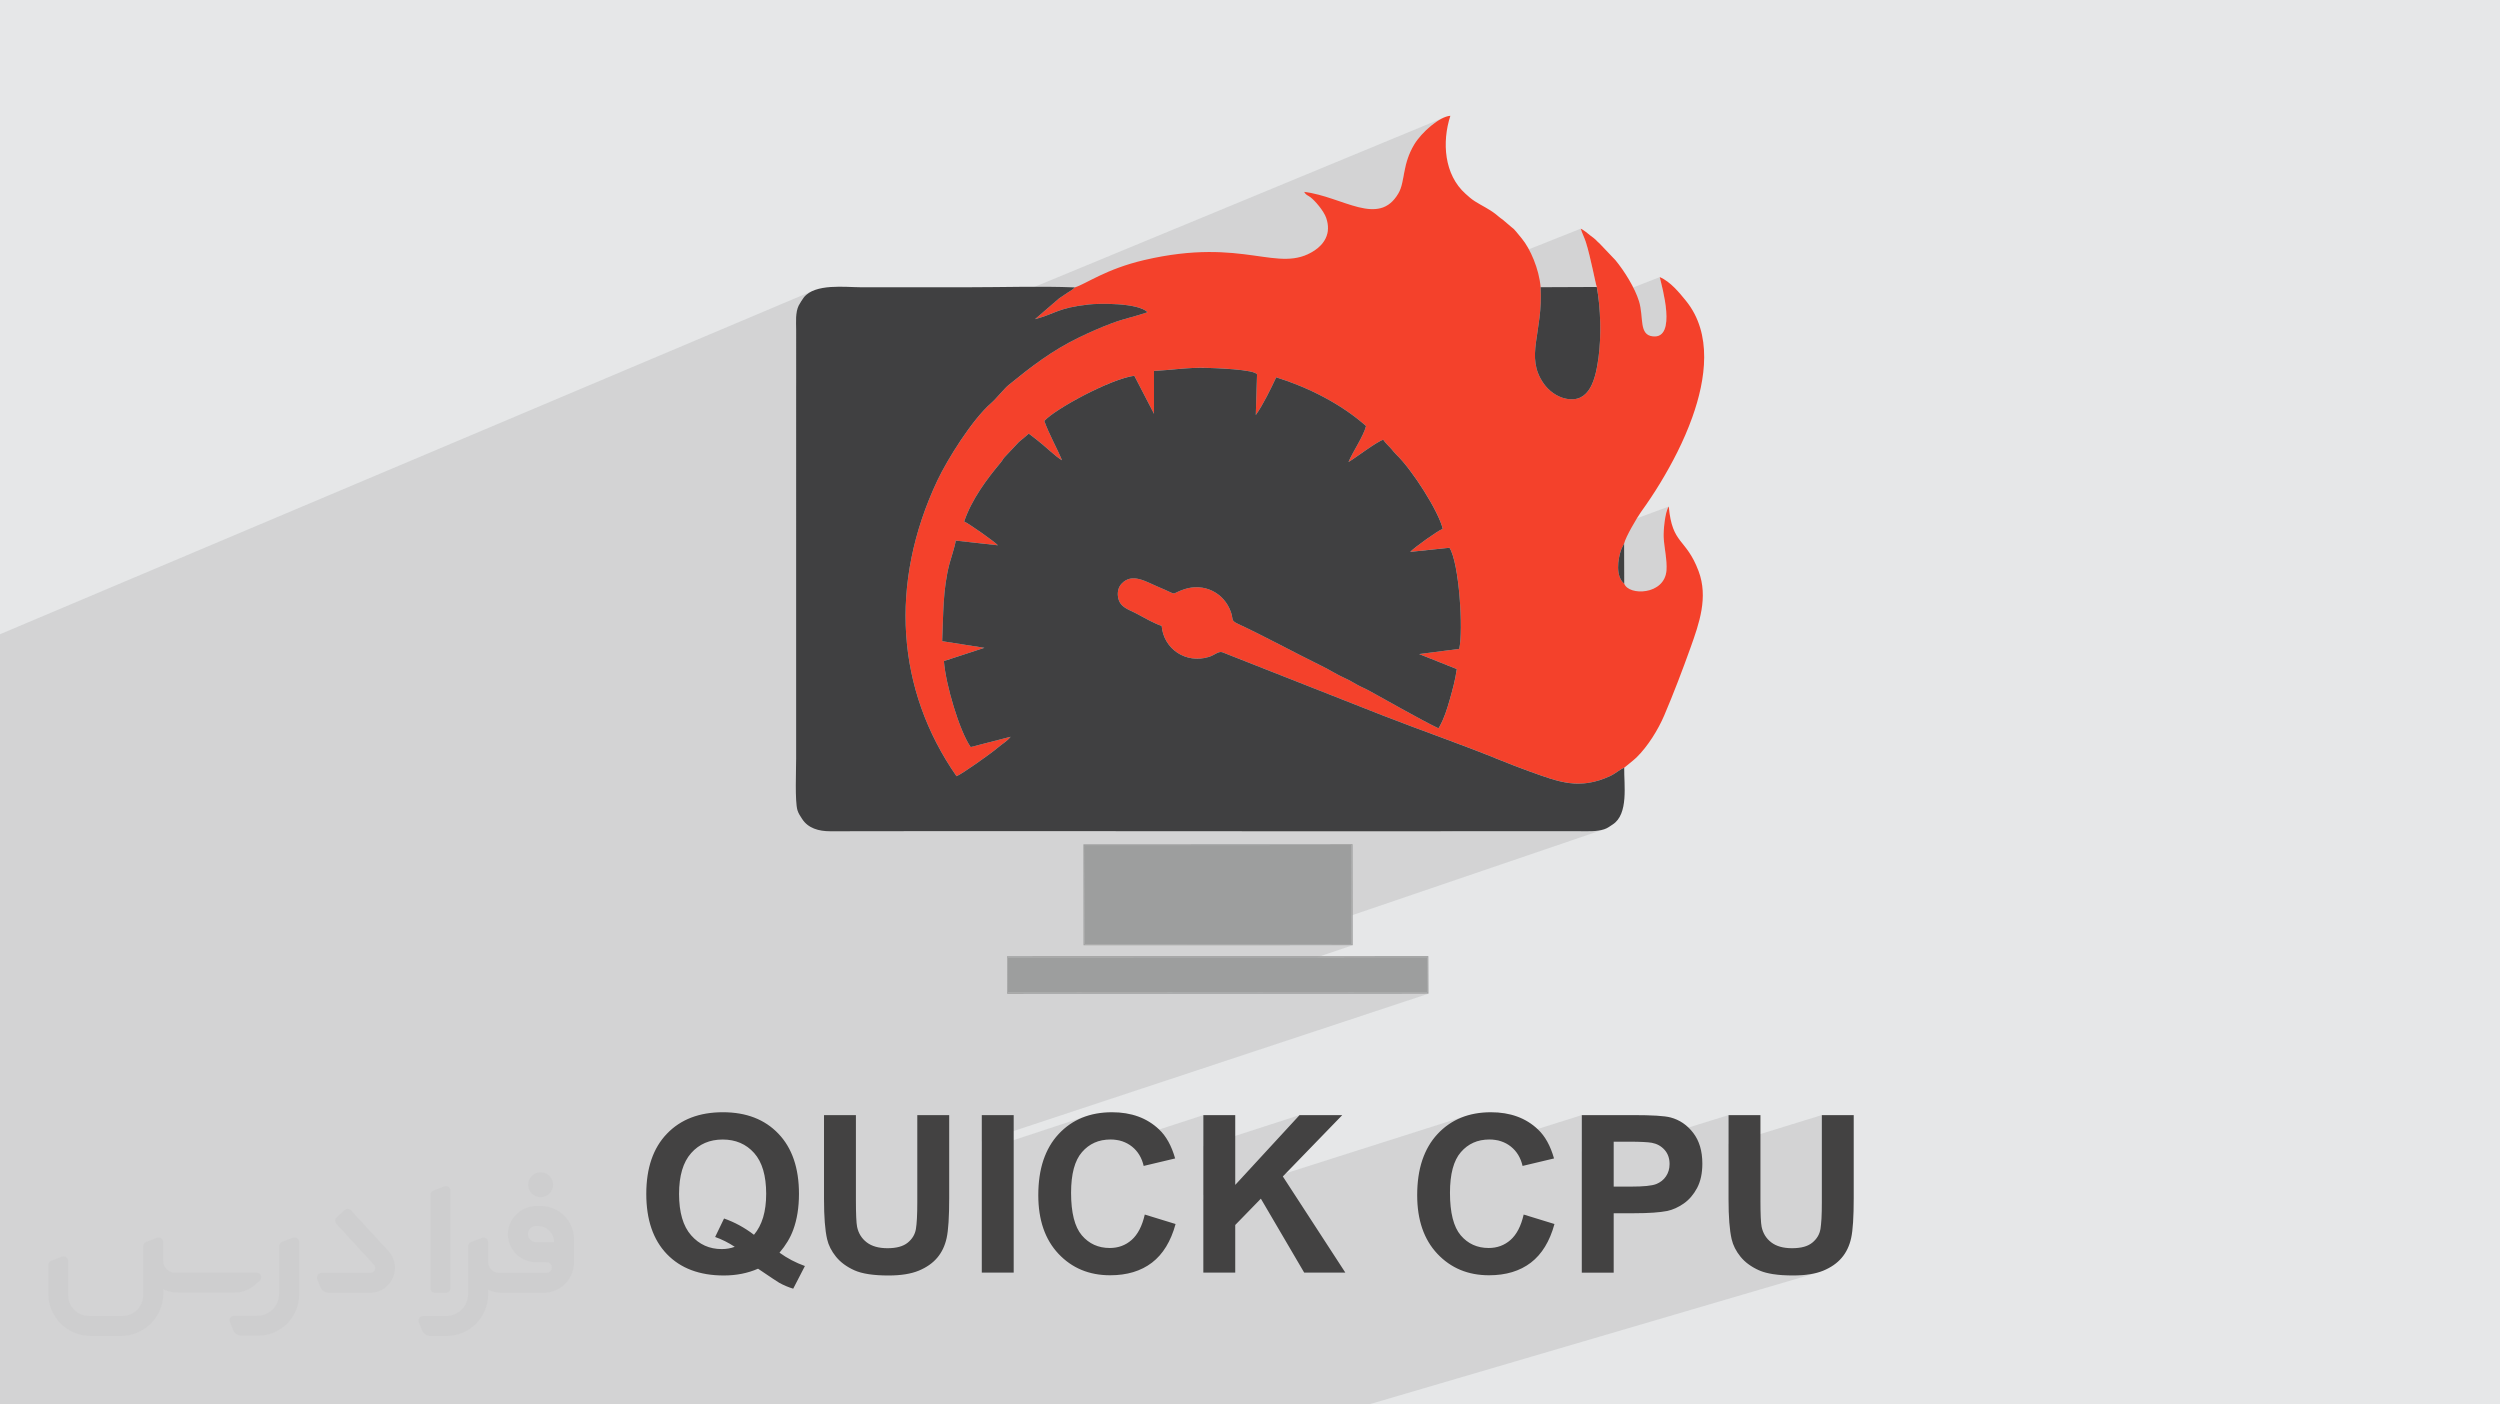 <?xml version="1.0" encoding="UTF-8"?>
<!DOCTYPE svg PUBLIC "-//W3C//DTD SVG 1.0//EN" "http://www.w3.org/TR/2001/REC-SVG-20010904/DTD/svg10.dtd">
<!-- Creator: CorelDRAW -->
<svg xmlns="http://www.w3.org/2000/svg" xml:space="preserve" width="94.192mm" height="52.917mm" version="1.0" style="shape-rendering:geometricPrecision; text-rendering:geometricPrecision; image-rendering:optimizeQuality; fill-rule:evenodd; clip-rule:evenodd"
viewBox="0 0 9404.92 5283.66"
 xmlns:xlink="http://www.w3.org/1999/xlink"
 xmlns:xodm="http://www.corel.com/coreldraw/odm/2003">
 <defs>
  <style type="text/css">
   <![CDATA[
    .fil5 {fill:#9D9E9E}
    .fil4 {fill:#404041}
    .fil3 {fill:#F4412B}
    .fil6 {fill:#434242;fill-rule:nonzero}
    .fil2 {fill:#373435;fill-rule:nonzero;fill-opacity:0.031}
    .fil1 {fill:#2B2A29;fill-opacity:0.102}
    .fil0 {fill:#E6E7E8}
   ]]>
  </style>
 </defs>
 <g id="Layer_x0020_1">
  <polygon class="fil0" points="-0,0 9404.92,0 9404.92,5283.66 -0,5283.66 "/>
  <polygon class="fil1" points="2055.09,5283.66 1886.05,5283.66 1633.17,5283.66 1556.82,5283.66 1548.24,5283.66 1527.81,5283.66 1523.37,5283.66 1287.39,5283.66 1283.21,5283.66 1192.65,5283.66 1106.34,5283.66 959.62,5283.66 959.37,5283.66 897.39,5283.66 801.14,5283.66 782.69,5283.66 705.81,5283.66 691.37,5283.66 615.83,5283.66 430.86,5283.66 340.05,5283.66 209.07,5283.66 -0,5283.66 -0,5276.4 -0,5271.99 -0,5245.81 -0,5201.72 -0,5177.49 -0,5157.1 -0,5097.06 -0,5045.12 -0,5041.29 -0,5015.42 -0,5013.77 -0,5002.81 -0,4970.64 -0,4969.27 -0,4946.81 -0,4922.26 -0,4917.85 -0,4908.73 -0,4839.55 -0,4794.46 -0,4665.69 -0,4660.54 -0,4635.51 -0,4631.19 -0,4588.68 -0,4558.17 -0,4494.94 -0,4465.38 -0,4461.61 -0,4432.32 -0,4427.29 -0,4421.8 -0,4415.19 -0,4401.92 -0,4392.43 -0,4324.82 -0,4312.79 -0,4300.35 -0,4287.19 -0,4274.44 -0,4244.99 -0,4221.47 -0,4199.22 -0,4195.68 -0,4178.87 -0,4163.63 -0,4159.99 -0,4158.01 -0,4157.47 -0,4157.43 -0,4154.5 -0,4092.69 -0,4082.86 -0,4058.4 -0,4036.16 -0,4022.89 -0,3995.55 -0,3978.96 -0,3924.87 -0,3903.09 -0,3901.77 -0,3901.72 -0,3863.3 -0,3843.95 -0,3843.83 -0,3836.68 -0,3804.04 -0,3797.19 -0,3767.31 -0,3766.64 -0,3722.79 -0,3701.55 -0,3688.48 -0,3665.63 -0,3661.88 -0,3659.34 -0,3659.21 -0,3592.61 -0,3513.71 -0,3511.86 -0,3480.86 -0,3441.78 -0,3433.7 -0,3415.28 -0,3388.19 -0,3363.66 -0,3317.26 -0,3311.35 -0,3282.88 -0,3277.76 -0,3276.22 -0,3236.5 -0,3226.65 -0,3223.7 -0,3212.25 -0,3210.57 -0,3193.67 -0,3191.81 -0,3176.83 -0,3155.12 -0,3134.65 -0,3124.37 -0,3116.51 -0,3022.36 -0,2985.21 -0,2953.67 -0,2950.1 -0,2929.9 -0,2920.99 -0,2918.16 -0,2917.64 -0,2900.37 -0,2874.44 -0,2858.61 -0,2823.53 -0,2798.75 -0,2769.87 -0,2762.01 -0,2757.21 -0,2747.39 -0,2746.92 -0,2743.37 -0,2740.77 -0,2736.41 -0,2689.05 -0,2497.13 -0,2416.23 -0,2395.67 -0,2385.93 3054.24,1095.56 3042.65,1101.98 3032.41,1109.78 3023.71,1119.06 3022.18,1121.15 3019.95,1124.4 3017.23,1128.48 3014.26,1133.04 3011.27,1137.77 3008.5,1142.31 3006.17,1146.34 3004.5,1149.54 3000.4,1160.06 2997.59,1171.06 2995.85,1182.42 2994.97,1194.06 2994.68,1205.87 2994.76,1217.79 2994.99,1229.68 2995.12,1241.46 2995.12,1450.16 5430.74,442.71 5421.47,447.25 5411.98,452.72 5402.35,459 5392.69,465.98 5383.1,473.56 5373.67,481.64 5364.51,490.11 5355.71,498.84 5347.36,507.76 5339.59,516.74 5332.46,525.66 5326.09,534.45 5320.57,542.98 5312.56,557.17 5305.78,571.04 5300.08,584.57 5295.33,597.78 5291.39,610.63 5288.1,623.13 5285.36,635.27 5282.99,647.03 5280.87,658.42 5278.85,669.42 5276.79,680.02 5274.55,690.22 5272,699.99 5268.99,709.36 5265.38,718.28 5261.04,726.77 5253.89,738.15 5246.41,748.17 5238.58,756.87 5230.43,764.34 5221.96,770.61 5213.2,775.78 5204.12,779.87 4995.39,864.92 4994.91,870.26 4993.22,879.02 4990.75,887.32 4987.57,895.18 4983.74,902.59 4979.35,909.57 4974.47,916.11 4969.17,922.21 4963.52,927.88 4957.58,933.11 4951.44,937.92 4945.18,942.29 4932.36,950.11 4919.55,956.64 4906.72,961.98 3886.19,1376.23 3872.94,1386.17 3857.23,1398.23 3841.53,1410.51 3825.79,1423.02 3809.97,1435.74 3794.03,1448.68 3787.38,1454.68 3779.71,1462.46 3771.32,1471.49 3762.51,1481.22 3753.56,1491.1 3744.77,1500.61 3736.42,1509.19 3728.81,1516.28 3715.26,1528.82 3701.28,1543.2 3686.99,1559.21 3672.5,1576.59 3657.94,1595.14 3643.43,1614.58 3629.08,1634.7 3615,1655.26 3605.08,1670.31 4182.05,1438.86 4194.23,1434.15 4206.08,1429.82 4217.54,1425.89 4228.58,1422.41 4239.12,1419.39 4249.13,1416.88 4258.54,1414.91 4267.3,1413.5 4272.25,1423.08 4341.26,1395.43 4353.74,1394.73 4366.01,1393.9 4378.11,1392.96 4390.07,1391.95 4401.94,1390.88 4413.75,1389.81 4425.54,1388.73 4437.35,1387.68 4449.22,1386.7 4461.19,1385.8 4473.29,1385.02 4485.56,1384.38 4498.04,1383.91 4510.77,1383.64 4523.79,1383.6 4537.14,1383.8 4543.26,1383.96 4552.18,1384.24 4563.46,1384.65 4576.67,1385.22 4591.39,1385.94 4607.17,1386.84 4621.02,1387.76 5946.71,860.22 5948.53,866.2 5950.74,872.33 5953.22,878.58 5955.86,884.93 5958.55,891.34 5961.2,897.81 5963.68,904.29 5965.91,910.78 5969.3,921.95 5972.68,933.89 5976,946.41 5979.26,959.31 5982.44,972.44 5985.52,985.6 5988.48,998.62 5991.31,1011.31 5994,1023.5 5996.5,1035.01 5998.82,1045.66 6000.93,1055.25 6002.83,1063.62 6004.49,1070.59 6005.89,1075.97 6007.01,1079.59 6009.62,1094.85 6011.96,1110.64 6014.01,1126.86 6014.55,1132.07 6243.93,1042.49 6245.97,1051.01 6248.88,1062.75 6252.36,1077.18 6256.14,1093.75 6259.9,1111.95 6263.38,1131.22 6266.26,1151.04 6268.28,1170.86 6269.13,1190.16 6268.53,1208.39 6266.19,1225.04 6261.82,1239.54 6255.12,1251.39 6245.81,1260.02 6233.61,1264.92 6012.83,1349.95 6011.38,1360.01 6008.92,1374.97 6006.06,1389.97 6002.68,1404.8 5998.71,1419.29 5994.07,1433.23 5988.64,1446.43 5982.37,1458.69 5975.15,1469.82 5966.9,1479.64 5957.53,1487.93 5946.96,1494.51 5935.09,1499.17 5286.27,1747.12 5289.62,1751.17 5303.17,1768.56 5316.89,1787.14 5330.61,1806.64 5344.13,1826.76 5357.29,1847.22 5369.89,1867.74 5381.75,1888.04 5392.71,1907.83 5402.56,1926.83 5411.14,1944.76 5418.27,1961.33 5423.75,1976.26 5427.41,1989.27 5423.12,1991.28 5417.49,1994.37 5410.71,1998.41 5402.97,2003.3 5394.46,2008.85 5385.39,2014.96 5375.92,2021.48 5366.27,2028.27 5356.61,2035.2 5347.14,2042.13 5338.06,2048.93 5329.55,2055.45 5321.8,2061.57 5315.01,2067.15 5309.38,2072.04 5305.08,2076.12 5452.99,2060.6 5456.38,2066.62 5459.64,2073.71 5462.78,2081.79 5465.78,2090.79 5468.64,2100.67 5471.38,2111.32 5473.97,2122.71 5476.43,2134.74 5478.75,2147.36 5480.92,2160.5 5482.96,2174.08 5484.85,2188.04 5486.02,2197.69 6277.87,1905.59 6275.18,1910.06 6272.7,1915.59 6270.45,1922.05 6268.41,1929.28 6266.56,1937.13 6264.93,1945.43 6263.49,1954.05 6262.24,1962.84 6261.17,1971.63 6260.29,1980.28 6259.59,1988.64 6259.06,1996.55 6258.7,2003.86 6258.52,2010.42 6258.49,2016.08 6258.6,2020.69 6259.07,2028.21 6259.73,2035.87 6260.55,2043.64 6261.49,2051.5 6262.51,2059.45 6263.58,2067.44 6264.66,2075.47 6265.71,2083.52 6266.72,2091.54 6267.63,2099.54 6268.42,2107.5 6269.04,2115.38 6269.47,2123.17 6269.66,2130.84 6269.59,2138.38 6269.21,2145.77 6266.47,2162.2 6261.08,2176.58 6253.4,2188.98 6243.8,2199.44 6232.63,2208.03 6220.26,2214.81 6207.05,2219.82 5435.3,2499.03 5480.39,2517.01 5479.28,2524.7 5478.05,2532.37 5476.7,2540 5475.24,2547.61 5473.68,2555.19 5472.05,2562.74 5470.33,2570.25 5468.54,2577.72 5466.69,2585.15 5464.8,2592.53 5462.86,2599.84 5460.89,2607.11 5458.9,2614.33 5456.89,2621.48 5454.87,2628.58 5452.86,2635.6 5449.28,2647.9 5445.52,2660.28 5441.5,2672.65 5437.21,2684.97 5432.58,2697.13 5427.55,2709.06 5422.09,2720.71 5416.14,2731.98 5414.84,2734.33 5414.06,2735.8 5413.64,2736.63 5413.42,2737.06 5413.23,2737.33 5412.93,2737.7 5412.32,2738.39 5411.26,2739.67 5369.04,2754.7 5380.08,2758.79 5393.99,2763.95 5407.91,2769.1 5421.82,2774.26 5435.73,2779.42 5449.65,2784.6 5463.56,2789.8 5477.47,2795 5491.37,2800.22 5505.27,2805.46 5519.14,2810.72 5533.02,2816.02 5546.89,2821.33 5560.74,2826.68 5574.58,2832.06 5588.4,2837.47 5602.21,2842.93 5616,2848.41 5629.76,2853.94 5643.51,2859.52 5657.08,2865.01 5670.75,2870.48 5684.5,2875.92 5698.31,2881.28 5712.13,2886.57 5725.92,2891.76 5739.67,2896.84 5753.32,2901.79 5774.11,2909.26 5794.12,2916.38 5813.46,2923.07 5832.26,2929.21 5850.63,2934.66 5868.72,2939.34 5886.6,2943.12 5904.42,2945.91 5922.29,2947.58 5937.41,2947.96 6110.28,2888.13 6104.03,2890.95 6097.69,2894.5 6091.27,2898.55 6084.81,2902.9 6078.32,2907.31 6071.83,2911.57 6065.35,2915.48 6058.91,2918.81 6037.33,2928.04 6016.63,2935.37 5462.32,3127 5943.32,3126.98 5954.95,3127.06 5966.63,3127.15 5978.3,3127.12 5989.92,3126.8 6001.44,3126.05 6012.81,3124.71 6023.98,3122.64 6034.89,3119.68 5084.8,3443.65 5085,3552.1 5073.83,3555.88 5088.86,3555.88 4955.08,3601.11 5369.52,3600.98 5368.93,3734.45 5357.5,3738.23 5373.87,3738.23 3693.46,4294.56 3693.46,4328.73 4083.64,4199.9 4070.89,4204.69 4058.52,4210.14 4046.51,4216.22 4034.89,4222.94 4023.65,4230.31 4012.78,4238.3 4002.29,4246.95 3992.19,4256.23 3982.45,4266.15 3973.2,4276.66 3964.56,4287.67 3956.5,4299.2 3949.04,4311.25 3942.17,4323.82 3935.9,4336.91 3930.23,4350.51 3926.63,4360.54 4131.51,4293.48 4146.05,4289.8 4161.39,4287.58 4177.51,4286.84 4189.19,4287.26 4200.42,4288.5 4211.22,4290.57 4221.58,4293.48 4223.27,4294.12 4526.92,4194.97 4526.92,4312.02 4888.75,4194.97 4646.93,4457.48 4526.92,4495.74 4526.92,4512.53 5509.02,4199.9 5496.27,4204.69 5483.9,4210.14 5471.9,4216.22 5460.27,4222.94 5449.03,4230.31 5438.17,4238.3 5427.67,4246.95 5417.57,4256.23 5407.83,4266.15 5398.59,4276.66 5389.93,4287.67 5381.88,4299.2 5374.41,4311.25 5367.55,4323.82 5361.28,4336.91 5355.61,4350.51 5352.98,4357.83 5556.88,4293.48 5571.44,4289.8 5586.77,4287.58 5602.88,4286.84 5614.56,4287.26 5625.79,4288.5 5636.6,4290.57 5642.15,4292.13 5950.64,4194.97 5950.64,4332.5 6070.65,4295.12 6128.17,4295.12 6143.63,4295.18 6157.74,4295.38 6170.49,4295.69 6177.62,4295.97 6502.7,4194.97 6502.7,4303.07 6853.61,4194.97 6853.61,4523 6853.53,4539.97 6853.28,4555.67 6852.87,4570.13 6852.29,4583.34 6851.55,4595.3 6850.65,4606.01 6849.59,4615.48 6848.37,4623.7 6846.76,4631.15 6844.52,4638.29 6841.63,4645.13 6838.12,4651.67 6833.95,4657.91 6829.15,4663.85 6823.7,4669.51 6817.61,4674.87 6810.81,4679.77 6803.24,4684.01 6794.89,4687.59 6785.77,4690.52 6574.1,4753.27 6577.8,4756.18 6586.73,4762.37 6596.21,4768.2 6606.28,4773.66 6616.91,4778.76 6622.52,4781.13 6628.46,4783.36 6634.73,4785.43 6641.3,4787.34 6648.2,4789.1 6655.41,4790.71 6662.95,4792.15 6670.81,4793.46 6678.99,4794.6 6687.49,4795.6 6696.3,4796.44 6705.45,4797.13 6714.9,4797.66 6724.68,4798.04 6734.78,4798.27 6745.2,4798.35 6753.87,4798.28 6762.31,4798.07 6770.56,4797.71 6778.59,4797.21 6786.42,4796.57 6794.03,4795.79 6801.44,4794.87 6808.65,4793.81 6815.64,4792.6 6822.43,4791.27 6829.02,4789.78 6835.4,4788.15 6841.57,4786.39 5148.66,5283.66 4785.08,5283.66 4413.3,5283.66 4298.22,5283.66 4040.8,5283.66 3875.1,5283.66 3710.39,5283.66 3690.13,5283.66 3524.39,5283.66 3445.31,5283.66 3406.77,5283.66 3319.3,5283.66 3296.9,5283.66 3048.1,5283.66 2998.55,5283.66 2933.01,5283.66 2897.48,5283.66 2876.63,5283.66 2850.6,5283.66 2674.23,5283.66 2493.96,5283.66 2419.37,5283.66 2334.26,5283.66 2297.95,5283.66 2248.9,5283.66 2133.81,5283.66 2104.47,5283.66 2064.28,5283.66 "/>
  <g id="_2162791387664">
   <path class="fil2" d="M1125.4 4672.59l0 197.03c0,20.41 -3.74,40.82 -11.66,59.56 -7.92,18.74 -19.16,36.25 -33.74,50.4 -14.58,14.58 -31.65,25.82 -50.4,33.74 -18.74,7.92 -39.15,11.66 -59.56,11.66l-60.82 0c-7.08,0 -14.16,-2.08 -19.99,-6.25 -5.83,-4.16 -10.41,-9.58 -12.92,-16.25l-11.24 -29.16c-0.83,-2.5 -1.25,-5.41 -1.25,-8.33 0,-2.92 1.25,-5.42 2.92,-7.92 1.67,-2.5 3.74,-4.16 6.25,-5.41 2.5,-1.25 5.41,-2.09 7.91,-1.67l86.23 0c22.08,0 42.91,-8.75 58.73,-24.57 15.41,-15.42 24.15,-36.65 24.15,-58.73l0 -179.12c0,-3.33 1.26,-6.66 3.33,-9.58 2.09,-2.92 5,-5 7.92,-6.25l40.82 -15.83c2.5,-0.84 5.41,-1.25 8.33,-0.84 2.92,0.42 5.42,1.26 7.5,2.92 2.09,1.67 4.17,3.75 5.42,6.25 1.25,2.92 2.08,5.83 2.08,8.33z"/>
   <path class="fil2" d="M2033.88 4536.8l-15 0c-59.57,0 -109.13,48.73 -108.31,107.88 0.42,27.5 12.08,54.16 31.66,73.32 19.57,19.57 46.23,30.4 74.14,30.4l39.57 0c5.42,0 10.41,2.08 14.17,5.83 3.74,3.74 5.83,8.75 5.83,14.16 0,5.42 -2.09,10.41 -5.83,14.17 -3.75,3.74 -8.75,5.83 -14.17,5.83l-179.11 0c-10.83,0 -20.83,-4.58 -28.33,-12.08 -7.5,-7.5 -11.66,-17.91 -12.08,-28.33l0 -74.98c0,-2.92 -0.83,-5.41 -2.08,-7.92 -1.25,-2.5 -3.33,-4.57 -5.42,-6.24 -2.08,-1.67 -4.99,-2.51 -7.5,-2.92 -2.92,-0.42 -5.41,0 -8.33,0.83l-41.24 15.83c-2.92,1.25 -5.83,3.33 -7.92,6.25 -2.08,2.92 -2.92,6.25 -2.92,9.58l0 179.12c0,22.08 -8.75,43.32 -24.15,58.73 -15.42,15.42 -36.65,24.57 -58.73,24.57l-86.64 0.01c-2.92,0 -5.42,0.83 -7.92,2.08 -2.5,1.25 -4.58,3.33 -6.25,5.42 -1.66,2.5 -2.5,4.99 -2.92,7.5 -0.41,2.92 0,5.41 1.26,8.33l11.24 29.16c2.5,6.67 7.08,12.5 12.91,16.66 5.83,4.16 12.91,6.25 20,5.83l60.81 0c41.24,0 80.81,-16.25 109.97,-45.82 29.16,-29.16 45.81,-68.74 45.81,-109.97l0 -18.32c15.84,7.91 33.33,12.08 50.82,12.08l157.03 0c30.41,0 59.99,-12.08 81.65,-33.74 21.66,-21.67 33.74,-50.82 33.74,-81.65l0 -85.81c0,-33.32 -13.33,-65.39 -36.65,-89.14 -23.74,-23.74 -55.82,-36.65 -89.14,-36.65zm50.39 136.2l-66.64 0c-7.92,0 -15.42,-2.5 -21.25,-7.91 -5.83,-5.42 -9.59,-12.5 -10.41,-20.42 0,-4.16 0.42,-8.75 2.08,-12.91 1.67,-4.16 3.75,-7.91 6.67,-10.82 5.83,-5.42 13.75,-8.76 21.66,-8.76l7.09 0c16.25,0 31.65,6.25 42.9,17.91 11.66,11.25 17.91,26.66 17.91,42.91z"/>
   <path class="fil2" d="M1694.39 4478.9l0 367.39c0,2.08 -0.42,4.57 -1.25,6.66 -0.84,2.09 -2.09,4.16 -3.75,5.83 -1.67,1.67 -3.33,2.92 -5.41,3.74 -2.09,0.84 -4.16,1.26 -6.67,1.26l-40.82 0c-2.08,0 -4.58,-0.42 -6.66,-1.26 -2.09,-0.83 -4.16,-2.08 -5.42,-3.74 -1.66,-1.67 -2.92,-3.74 -3.74,-5.83 -0.83,-2.09 -1.25,-4.58 -1.25,-6.66l0 -351.57c0,-3.32 0.83,-6.66 2.92,-9.58 2.08,-2.92 4.58,-5 7.91,-6.25l40.83 -15.83c2.5,-0.84 5.41,-1.25 8.33,-1.25 2.92,0.41 5.41,1.25 7.5,2.92 2.5,1.66 4.16,3.74 5.41,6.24 1.25,2.09 2.09,5 2.09,7.92z"/>
   <path class="fil2" d="M1391.56 4863.79l-153.7 0c-7.08,0 -14.17,-2.09 -20,-6.25 -5.83,-4.16 -10.41,-9.99 -13.33,-16.66l-11.24 -28.74c-0.83,-2.51 -1.25,-5.42 -0.83,-8.34 0.41,-2.92 1.25,-5.41 2.92,-7.91 1.66,-2.51 3.74,-4.16 6.24,-5.42 2.51,-1.25 5.42,-2.08 7.92,-2.08l184.11 0c3.33,0 6.66,-1.25 9.58,-2.92 2.93,-2.09 5,-4.58 6.67,-7.92 1.25,-3.33 1.67,-6.66 1.25,-9.99 -0.42,-3.33 -2.08,-6.67 -4.16,-9.17l-141.63 -154.12c-2.92,-3.33 -4.58,-7.92 -4.58,-12.5 0,-4.58 2.09,-8.75 5.83,-12.08l29.58 -27.49c3.33,-2.92 7.92,-4.58 12.5,-4.58 4.58,0.42 8.75,2.09 12.08,5.83l140.37 152.87c55.41,59.57 12.5,157.46 -69.56,157.46z"/>
   <path class="fil2" d="M977.53 4817.97l-20 17.07c-20.83,17.91 -47.49,27.91 -74.98,27.91l-211.19 0c-19.57,0 -39.15,-4.16 -57.06,-12.49l0 16.25c0,20.82 -4.16,41.65 -12.08,60.81 -7.91,19.16 -19.57,36.65 -34.57,51.65 -14.58,14.58 -32.07,26.24 -51.65,34.58 -19.16,7.91 -39.99,12.07 -60.82,12.07l-114.55 0.01c-20.83,0 -41.66,-4.17 -60.82,-12.08 -19.16,-7.92 -36.65,-19.58 -51.65,-34.58 -14.58,-14.58 -26.24,-32.07 -34.57,-51.65 -7.92,-19.16 -12.08,-39.98 -12.08,-60.81l0 -107.89c0,-3.33 1.25,-6.66 2.92,-9.58 2.09,-2.92 4.58,-5 7.92,-6.25l40.82 -15.83c2.5,-0.84 5.41,-1.26 8.33,-0.84 2.92,0.42 5.42,1.25 7.5,2.92 2.09,1.67 4.16,3.75 5.42,6.25 1.25,2.5 2.08,5 2.08,7.92l0 128.71c0,20.83 8.34,40.82 22.92,55.41 14.58,14.58 34.57,22.91 55.4,22.91l125.79 0c20.83,0 40.41,-8.34 54.99,-22.92 14.58,-14.58 22.92,-34.57 22.92,-55.4l0 -184.11c0,-3.33 1.25,-6.67 2.92,-9.59 2.08,-2.92 4.57,-4.99 7.91,-6.24l40.82 -15.84c2.51,-0.83 5.42,-1.25 8.34,-0.83 2.92,0.42 5.41,1.25 7.91,2.92 2.51,1.67 4.17,3.74 5.42,6.25 1.25,2.5 2.08,5.41 2.08,7.91l0 70.4c0,11.66 4.58,23.32 12.92,31.65 8.33,8.34 19.57,13.33 31.65,13.33l307.4 0c3.33,0 7.09,0.84 9.59,2.92 2.92,2.09 5,5 6.25,7.92 1.25,3.33 1.25,6.66 0.41,10.41 0,3.74 -2.08,6.66 -4.57,8.75z"/>
   <path class="fil2" d="M2033.88 4503.89c25.82,0 47.07,-21.25 47.07,-47.07 0,-25.83 -21.25,-47.07 -47.07,-47.07 -25.83,0 -47.08,21.24 -47.08,47.07 0,25.82 21.25,47.07 47.08,47.07z"/>
  </g>
  <g id="_2162791392656">
   <g>
    <path class="fil3" d="M4043.72 1081.13c-9.6,10.32 -26.18,18.14 -38.75,27.45 -7.82,5.78 -14.76,9.78 -20.44,13.77l-90.88 78.32c77.14,-20.53 84.29,-42.2 202.39,-55.33 37.28,-4.14 186.02,-7.08 220.99,29.25 -43.92,15.39 -87.89,23.98 -133.09,40.94 -46.29,17.35 -82.35,33.45 -124.5,53.82 -101.86,49.21 -179.94,109.77 -265.41,179.33 -16.14,13.13 -46.17,51.11 -65.21,67.61 -70.96,61.5 -165.08,212.05 -202.39,291.18 -182.87,387.9 -154.32,787.74 71.99,1112.56 20.23,-7.99 126.87,-83.16 156.6,-108.45 16.55,-14.08 33.78,-23.3 46.88,-39.93l-150.15 38.7c-42.18,-60.12 -94.18,-235.53 -100.78,-323.49l152.32 -49.84 -158.79 -24.99c4.64,-98.56 1.73,-193.59 27.59,-291.89 5.66,-21.52 21.91,-68.89 23.28,-86.51l158.63 17.68c-9.75,-12.18 -112.02,-83.71 -126.73,-89.44 27.7,-82.75 86.14,-161.07 138.01,-222.63 6.99,-8.31 7.13,-12.31 14.52,-19.99l53.37 -56.7c12.16,-11 26.66,-21.25 36.93,-31.4 10.33,7.1 21.15,16.68 32.11,24.76 23.83,17.58 70.42,63.4 93.08,75.45 -18.27,-44.37 -50.57,-101.55 -66.52,-147.84 39.34,-44.28 248.71,-158.09 338.53,-170l74.08 143.12 -0.12 -161.2c67.2,-3.33 123.76,-13.44 195.88,-11.63 24.44,0.61 186.5,5.51 191.77,25.03l-4.66 152.5c27.82,-39.32 55.99,-97.65 76.93,-141.95 121.34,38.24 243.55,99.61 337.82,183.12 -9.28,38.14 -50.42,97.83 -66.13,135.66 25.19,-14.6 107.26,-77.58 131.06,-83.94 6.77,11.62 21.81,24.42 31.91,36.35 5.53,6.54 9.59,12.32 15.96,18.39 61.52,58.68 161.25,216.55 175.61,280.3 -18.96,7.52 -103.32,67.53 -122.33,86.85l147.92 -15.52c36.82,58.29 52.09,310.08 36.65,380.39l-150.79 19.56 141.54 56.45c-5.58,41.05 -16.84,81.32 -27.53,118.59 -9.35,32.64 -20.17,66.87 -36.72,96.38 -4.29,7.66 -1.32,3.3 -4.88,7.69 -68.05,-32.43 -189.94,-102.87 -261.37,-141.74 -17.09,-9.31 -28.86,-13.15 -45.81,-22.86 -14.25,-8.16 -29.82,-17.39 -44.52,-23.85 -29.04,-12.75 -56.69,-30.97 -86.98,-45.77 -105.33,-51.51 -210.15,-109.49 -316.43,-159.07 -26.78,-12.49 -15.95,-16.62 -25.34,-43.57 -25.8,-73.95 -102.17,-110.67 -175.51,-86.16 -58.69,19.61 -16.54,24.89 -94.88,-7.49 -48.73,-20.14 -101.29,-56.59 -141.47,-12.89 -10.58,11.51 -16.16,29.13 -12.97,49.61 6.23,40.15 40.78,46.64 72.12,63.75 26.03,14.21 65.51,36.57 91.96,44.98 7.49,86.68 90.86,143.32 177.42,116.75 22.39,-6.88 35.05,-21.75 50.16,-17.94l602.62 237.49c146.34,57.15 296.75,108.87 443.25,168.59 36,14.67 73.55,29.27 109.81,42.27 113.16,40.54 187.92,71.44 305.59,17.02 17.11,-7.92 34.84,-24.3 51.37,-30.68l21.57 -17.53c9.28,-8.07 15.57,-12.16 24.69,-21.11 42.64,-41.81 81.29,-104.26 104.34,-158.29 34.71,-81.33 69.11,-171.72 98.78,-254.6 32.67,-91.25 67.42,-189.71 30.18,-288.36 -47.46,-125.77 -99.07,-97.7 -111.98,-242.64 -14.94,20.71 -20.32,93.6 -19.26,115.11 1.95,39.7 13.48,86.13 10.6,125.08 -6.87,93.19 -142.4,96.51 -158.93,49.9 -32.21,-26.36 -25.6,-90.05 -10.04,-131.63l9.62 -19.03c5.29,-24.98 50.11,-100.25 63,-118.19 26.11,-36.35 49.04,-70.38 72.81,-109.68 45.07,-74.51 88.36,-156.8 120.86,-247.73 50.3,-140.73 76.6,-313.91 -24.22,-437.99 -24.5,-30.14 -58.61,-72.26 -98.37,-88.93 8.09,35.91 65.42,232.06 -25.71,223.05 -53.95,-5.33 -33.83,-71.94 -52.42,-132.23 -15.59,-50.53 -54.63,-113.27 -88.73,-154.65l-59.48 -62.47c-8.22,-7.03 -7.49,-7.1 -15.38,-14.84 -6.6,-6.46 -9.23,-7.24 -17.16,-13.5 -15.27,-12.05 -21.68,-18.5 -38.34,-27.65 4.28,15.75 13.72,33.29 19.2,50.56 18.17,57.26 35.88,154.56 41.1,168.8 14.71,79.94 17.5,184.9 6.49,265.7 -10.58,77.59 -31.54,173.33 -122.64,154.52 -34.58,-7.14 -65.13,-30.42 -83.92,-57.52 -71.08,-102.51 -1.68,-189 -11.19,-361.79 -5.82,-68.78 -38.99,-144.55 -70.76,-183.04 -42.99,-52.07 -16.48,-22.44 -62.56,-63.11 -10.04,-8.88 -7.55,-6.66 -16.99,-13.44 -7.16,-5.14 -11.24,-9.39 -18.8,-15.29 -25.64,-20.01 -50.86,-30.9 -77.72,-47.97 -14.89,-9.47 -23.48,-17.65 -35.68,-28.54 -80.67,-72.05 -89.07,-194.58 -57.02,-293.43 -41.08,2.59 -108.66,62.71 -135.62,107.31 -46.26,76.5 -34.13,139.71 -59.54,183.79 -74.35,128.98 -208.78,13.29 -355.01,-4.92 7.9,13.59 12.81,11.82 24.05,20.4 16.3,12.42 49.45,50.24 58.93,77.43 20.97,60.07 -10.19,100.4 -43.82,122.61 -137.07,90.5 -262.3,-52.23 -640.43,36.07 -144.82,33.82 -220.43,90.59 -261.03,102.77z"/>
    <g>
     <path class="fil4" d="M6110.28 2888.13c-16.53,6.38 -34.26,22.77 -51.37,30.68 -117.67,54.42 -192.43,23.51 -305.59,-17.02 -36.27,-13 -73.82,-27.6 -109.81,-42.27 -146.5,-59.73 -296.91,-111.44 -443.25,-168.59l-602.62 -237.49c-15.12,-3.8 -27.78,11.06 -50.16,17.94 -86.56,26.57 -169.93,-30.07 -177.42,-116.75 -26.45,-8.41 -65.93,-30.77 -91.96,-44.98 -31.34,-17.11 -65.89,-23.6 -72.12,-63.75 -3.19,-20.49 2.39,-38.1 12.97,-49.61 40.18,-43.7 92.74,-7.25 141.47,12.89 78.33,32.38 36.19,27.1 94.88,7.49 73.35,-24.51 149.71,12.21 175.51,86.16 9.4,26.95 -1.44,31.08 25.34,43.57 106.28,49.57 211.1,107.56 316.43,159.07 30.28,14.8 57.94,33.02 86.98,45.77 14.7,6.46 30.27,15.7 44.52,23.85 16.95,9.71 28.72,13.55 45.81,22.86 71.43,38.86 193.33,109.3 261.37,141.74 3.56,-4.39 0.59,-0.03 4.88,-7.69 16.55,-29.52 27.38,-63.74 36.72,-96.38 10.68,-37.27 21.95,-77.54 27.53,-118.59l-141.54 -56.45 150.79 -19.56c15.44,-70.31 0.17,-322.1 -36.65,-380.39l-147.92 15.52c19.01,-19.32 103.37,-79.33 122.33,-86.85 -14.37,-63.74 -114.1,-221.61 -175.61,-280.3 -6.37,-6.07 -10.42,-11.85 -15.96,-18.39 -10.1,-11.93 -25.14,-24.73 -31.91,-36.35 -23.8,6.36 -105.87,69.35 -131.06,83.94 15.71,-37.83 56.85,-97.52 66.13,-135.66 -94.27,-83.51 -216.48,-144.88 -337.82,-183.12 -20.95,44.29 -49.12,102.62 -76.93,141.95l4.66 -152.5c-5.27,-19.52 -167.33,-24.42 -191.77,-25.03 -72.12,-1.81 -128.69,8.3 -195.88,11.63l0.12 161.2 -74.08 -143.12c-89.81,11.91 -299.19,125.72 -338.53,170 15.95,46.29 48.25,103.46 66.52,147.84 -22.66,-12.04 -69.25,-57.86 -93.08,-75.45 -10.96,-8.08 -21.78,-17.66 -32.11,-24.76 -10.27,10.15 -24.77,20.4 -36.93,31.4l-53.37 56.7c-7.39,7.68 -7.53,11.68 -14.52,19.99 -51.87,61.57 -110.31,139.88 -138.01,222.63 14.71,5.73 116.98,77.26 126.73,89.44l-158.63 -17.68c-1.38,17.62 -17.62,64.99 -23.28,86.51 -25.86,98.3 -22.95,193.33 -27.59,291.89l158.79 24.99 -152.32 49.84c6.6,87.96 58.6,263.37 100.78,323.49l150.15 -38.7c-13.1,16.62 -30.32,25.85 -46.88,39.93 -29.73,25.28 -136.37,100.46 -156.6,108.45 -226.31,-324.82 -254.86,-724.65 -71.99,-1112.56 37.31,-79.13 131.43,-229.68 202.39,-291.18 19.04,-16.5 49.08,-54.48 65.21,-67.61 85.47,-69.55 163.55,-130.12 265.41,-179.33 42.16,-20.37 78.21,-36.46 124.5,-53.82 45.2,-16.95 89.17,-25.55 133.09,-40.94 -34.97,-36.33 -183.7,-33.39 -220.99,-29.25 -118.1,13.13 -125.25,34.8 -202.39,55.33l90.88 -78.32c5.68,-3.99 12.62,-7.99 20.44,-13.77 12.57,-9.31 29.16,-17.12 38.75,-27.45 -130.82,-5.24 -271.54,-0.47 -403.5,-0.53 -134.28,-0.06 -268.57,0.12 -402.85,-0.03 -55.63,-0.06 -171.72,-15.21 -213.66,38.48 -2.93,3.74 -15.88,23.39 -19.21,30.48 -12.9,27.36 -9.41,60.72 -9.39,91.92l-0.02 1611.41c0.05,42.67 -5.07,161.72 4.94,195.03 3.92,13.05 10.9,22.35 17.27,32.42 22.46,35.5 63.02,46.86 105.99,46.77 537.12,-1.09 1074.34,-0.18 1611.46,-0.06l1208.56 -0.06c30.91,0.04 62.83,1.92 91.57,-7.3 12.8,-4.1 21.85,-11.59 31.74,-17.93 61.05,-39.13 42.45,-150.58 43.64,-213.62z"/>
     <polygon class="fil5" points="4080.62,3553.02 5085,3552.1 5084.31,3178.9 4081.58,3179.17 "/>
     <polygon class="fil5" points="3791.72,3733.29 5368.93,3734.45 5369.52,3600.98 3790.61,3601.47 "/>
     <path class="fil4" d="M6007.01 1079.59l-211.27 0.9c9.52,172.79 -59.89,259.28 11.19,361.79 18.79,27.1 49.35,50.38 83.92,57.52 91.1,18.81 112.06,-76.92 122.64,-154.52 11.01,-80.8 8.22,-185.76 -6.49,-265.7z"/>
     <path class="fil5" d="M3790.61 3601.47l1578.91 -0.49 -0.59 133.47 -1577.21 -1.16 -1.11 -131.82zm-1.67 137.04l1584.93 -0.28 -0.5 -141.22 -1584.89 0.31 0.46 141.19z"/>
     <path class="fil5" d="M4081.58 3179.17l1002.73 -0.27 0.69 373.2 -1004.38 0.92 0.96 -373.85zm-5.4 376.94l1012.68 -0.23 -0.44 -379.94 -1012.68 0.49 0.44 379.69z"/>
     <path class="fil4" d="M6110.28 2195.68l-0.43 -150.66 -9.62 19.03c-15.56,41.58 -22.17,105.27 10.04,131.63z"/>
    </g>
   </g>
   <path class="fil6" d="M2932.43 4712.55c29.24,21.1 61.11,37.79 95.6,50.2l-44.01 85.25c-17.92,-5.38 -35.59,-12.83 -52.82,-22.35 -3.72,-1.94 -30.22,-19.45 -79.46,-52.84 -38.77,16.97 -81.8,25.53 -128.97,25.53 -91.05,0 -162.5,-26.91 -214.1,-80.57 -51.59,-53.8 -77.38,-129.24 -77.38,-226.51 0,-96.97 25.93,-172.43 77.65,-226.22 51.73,-53.95 121.96,-80.84 210.51,-80.84 87.87,0 157.53,26.89 208.98,80.84 51.45,53.79 77.25,129.11 77.25,226.09 0,51.17 -7.18,96.28 -21.53,135.19 -10.75,29.66 -28,58.48 -51.72,86.22zm-96.01 -67.33c15.32,-18.2 26.76,-40 34.49,-65.66 7.59,-25.65 11.44,-55.04 11.44,-88.29 0,-68.56 -15.03,-119.73 -45.24,-153.67 -30.21,-33.8 -69.65,-50.76 -118.36,-50.76 -48.83,0 -88.42,16.96 -118.62,51.04 -30.35,34.07 -45.53,85.24 -45.53,153.67 0,69.38 15.18,121.39 45.53,155.74 30.34,34.49 68.69,51.73 115.04,51.73 17.38,0 33.67,-2.91 48.98,-8.56 -24.14,-15.87 -48.83,-28.15 -73.81,-36.97l33.52 -69.52c39.18,13.66 76.7,33.94 112.57,61.25zm263.48 -450.25l120 0 0 321.13c0,51.04 1.53,84.01 4.42,99.05 5.1,24.27 17.1,43.85 36.14,58.48 19.18,14.76 45.25,22.08 78.35,22.08 33.52,0 58.91,-6.9 76,-20.84 17.1,-13.93 27.32,-30.89 30.76,-51.17 3.45,-20.27 5.24,-53.79 5.24,-100.7l0 -328.03 120.01 0 0 311.62c0,71.18 -3.17,121.53 -9.66,150.91 -6.48,29.39 -18.34,54.21 -35.72,74.49 -17.24,20.28 -40.43,36.28 -69.38,48.28 -29.12,12.01 -66.91,18.08 -113.68,18.08 -56.41,0 -99.18,-6.5 -128.28,-19.59 -29.12,-13.11 -52.14,-30.07 -69.12,-51.04 -16.97,-20.97 -28.01,-42.77 -33.38,-65.8 -7.87,-33.94 -11.72,-84.14 -11.72,-150.5l0 -316.44zm593.56 592.61l0 -592.61 120.02 0 0 592.61 -120.02 0zm613.16 -218.51l115.87 35.6c-17.79,65.24 -47.46,113.66 -88.84,145.39 -41.38,31.58 -93.81,47.45 -157.39,47.45 -78.76,0 -143.46,-26.9 -194.23,-80.7 -50.62,-53.79 -76.01,-127.32 -76.01,-220.71 0,-98.63 25.53,-175.32 76.42,-229.95 50.9,-54.63 117.94,-81.94 200.99,-81.94 72.56,0 131.46,21.52 176.7,64.42 27.04,25.37 47.18,61.79 60.7,109.38l-118.35 28.15c-7.04,-30.63 -21.67,-54.91 -43.87,-72.7 -22.35,-17.79 -49.38,-26.63 -81.11,-26.63 -44,0 -79.73,15.73 -107.04,47.32 -27.46,31.45 -41.11,82.49 -41.11,153.12 0,74.76 13.52,128.15 40.41,159.88 27.04,31.86 62.08,47.72 105.25,47.72 31.87,0 59.32,-10.06 82.22,-30.33 22.91,-20.29 39.45,-52.01 49.39,-95.47zm220.3 218.51l0 -592.61 120.02 0 0 262.51 241.81 -262.51 160.84 0 -223.6 230.78 235.19 361.83 -154.78 0 -163.05 -278.24 -96.41 99.05 0 179.19 -120.02 0zm1205.08 -218.51l115.88 35.6c-17.8,65.24 -47.47,113.66 -88.85,145.39 -41.38,31.58 -93.81,47.45 -157.39,47.45 -78.76,0 -143.45,-26.9 -194.22,-80.7 -50.63,-53.79 -76.01,-127.32 -76.01,-220.71 0,-98.63 25.52,-175.32 76.42,-229.95 50.89,-54.63 117.94,-81.94 200.99,-81.94 72.55,0 131.45,21.52 176.69,64.42 27.04,25.37 47.18,61.79 60.7,109.38l-118.35 28.15c-7.04,-30.63 -21.66,-54.91 -43.87,-72.7 -22.35,-17.79 -49.38,-26.63 -81.11,-26.63 -43.99,0 -79.73,15.73 -107.04,47.32 -27.45,31.45 -41.11,82.49 -41.11,153.12 0,74.76 13.52,128.15 40.41,159.88 27.04,31.86 62.08,47.72 105.26,47.72 31.86,0 59.31,-10.06 82.21,-30.33 22.91,-20.29 39.46,-52.01 49.39,-95.47zm218.65 218.51l0 -592.61 191.88 0c72.7,0 120.01,2.91 142.08,8.84 33.93,8.97 62.35,28.27 85.25,58.06 22.9,29.79 34.34,68.29 34.34,115.47 0,36.42 -6.62,66.9 -19.72,91.73 -13.24,24.83 -29.93,44.28 -50.21,58.48 -20.27,14.08 -40.97,23.45 -61.94,28.01 -28.56,5.66 -69.79,8.56 -123.87,8.56l-77.8 0 0 223.47 -120.01 0zm120.01 -492.46l0 168.84 65.25 0c47.04,0 78.35,-3.17 94.22,-9.38 15.87,-6.21 28.28,-15.87 37.24,-29.25 8.97,-13.25 13.52,-28.56 13.52,-46.21 0,-21.67 -6.35,-39.46 -18.9,-53.52 -12.69,-14.08 -28.55,-22.91 -48.01,-26.5 -14.21,-2.62 -42.77,-3.99 -85.8,-3.99l-57.52 0zm432.05 -100.15l120.01 0 0 321.13c0,51.04 1.52,84.01 4.41,99.05 5.1,24.27 17.1,43.85 36.14,58.48 19.18,14.76 45.25,22.08 78.35,22.08 33.53,0 58.91,-6.9 76,-20.84 17.11,-13.93 27.32,-30.89 30.76,-51.17 3.45,-20.27 5.24,-53.79 5.24,-100.7l0 -328.03 120.02 0 0 311.62c0,71.18 -3.18,121.53 -9.67,150.91 -6.48,29.39 -18.33,54.21 -35.72,74.49 -17.24,20.28 -40.42,36.28 -69.38,48.28 -29.12,12.01 -66.91,18.08 -113.67,18.08 -56.41,0 -99.19,-6.5 -128.29,-19.59 -29.12,-13.11 -52.14,-30.07 -69.12,-51.04 -16.96,-20.97 -28.01,-42.77 -33.38,-65.8 -7.86,-33.94 -11.72,-84.14 -11.72,-150.5l0 -316.44z"/>
  </g>
 </g>
</svg>
